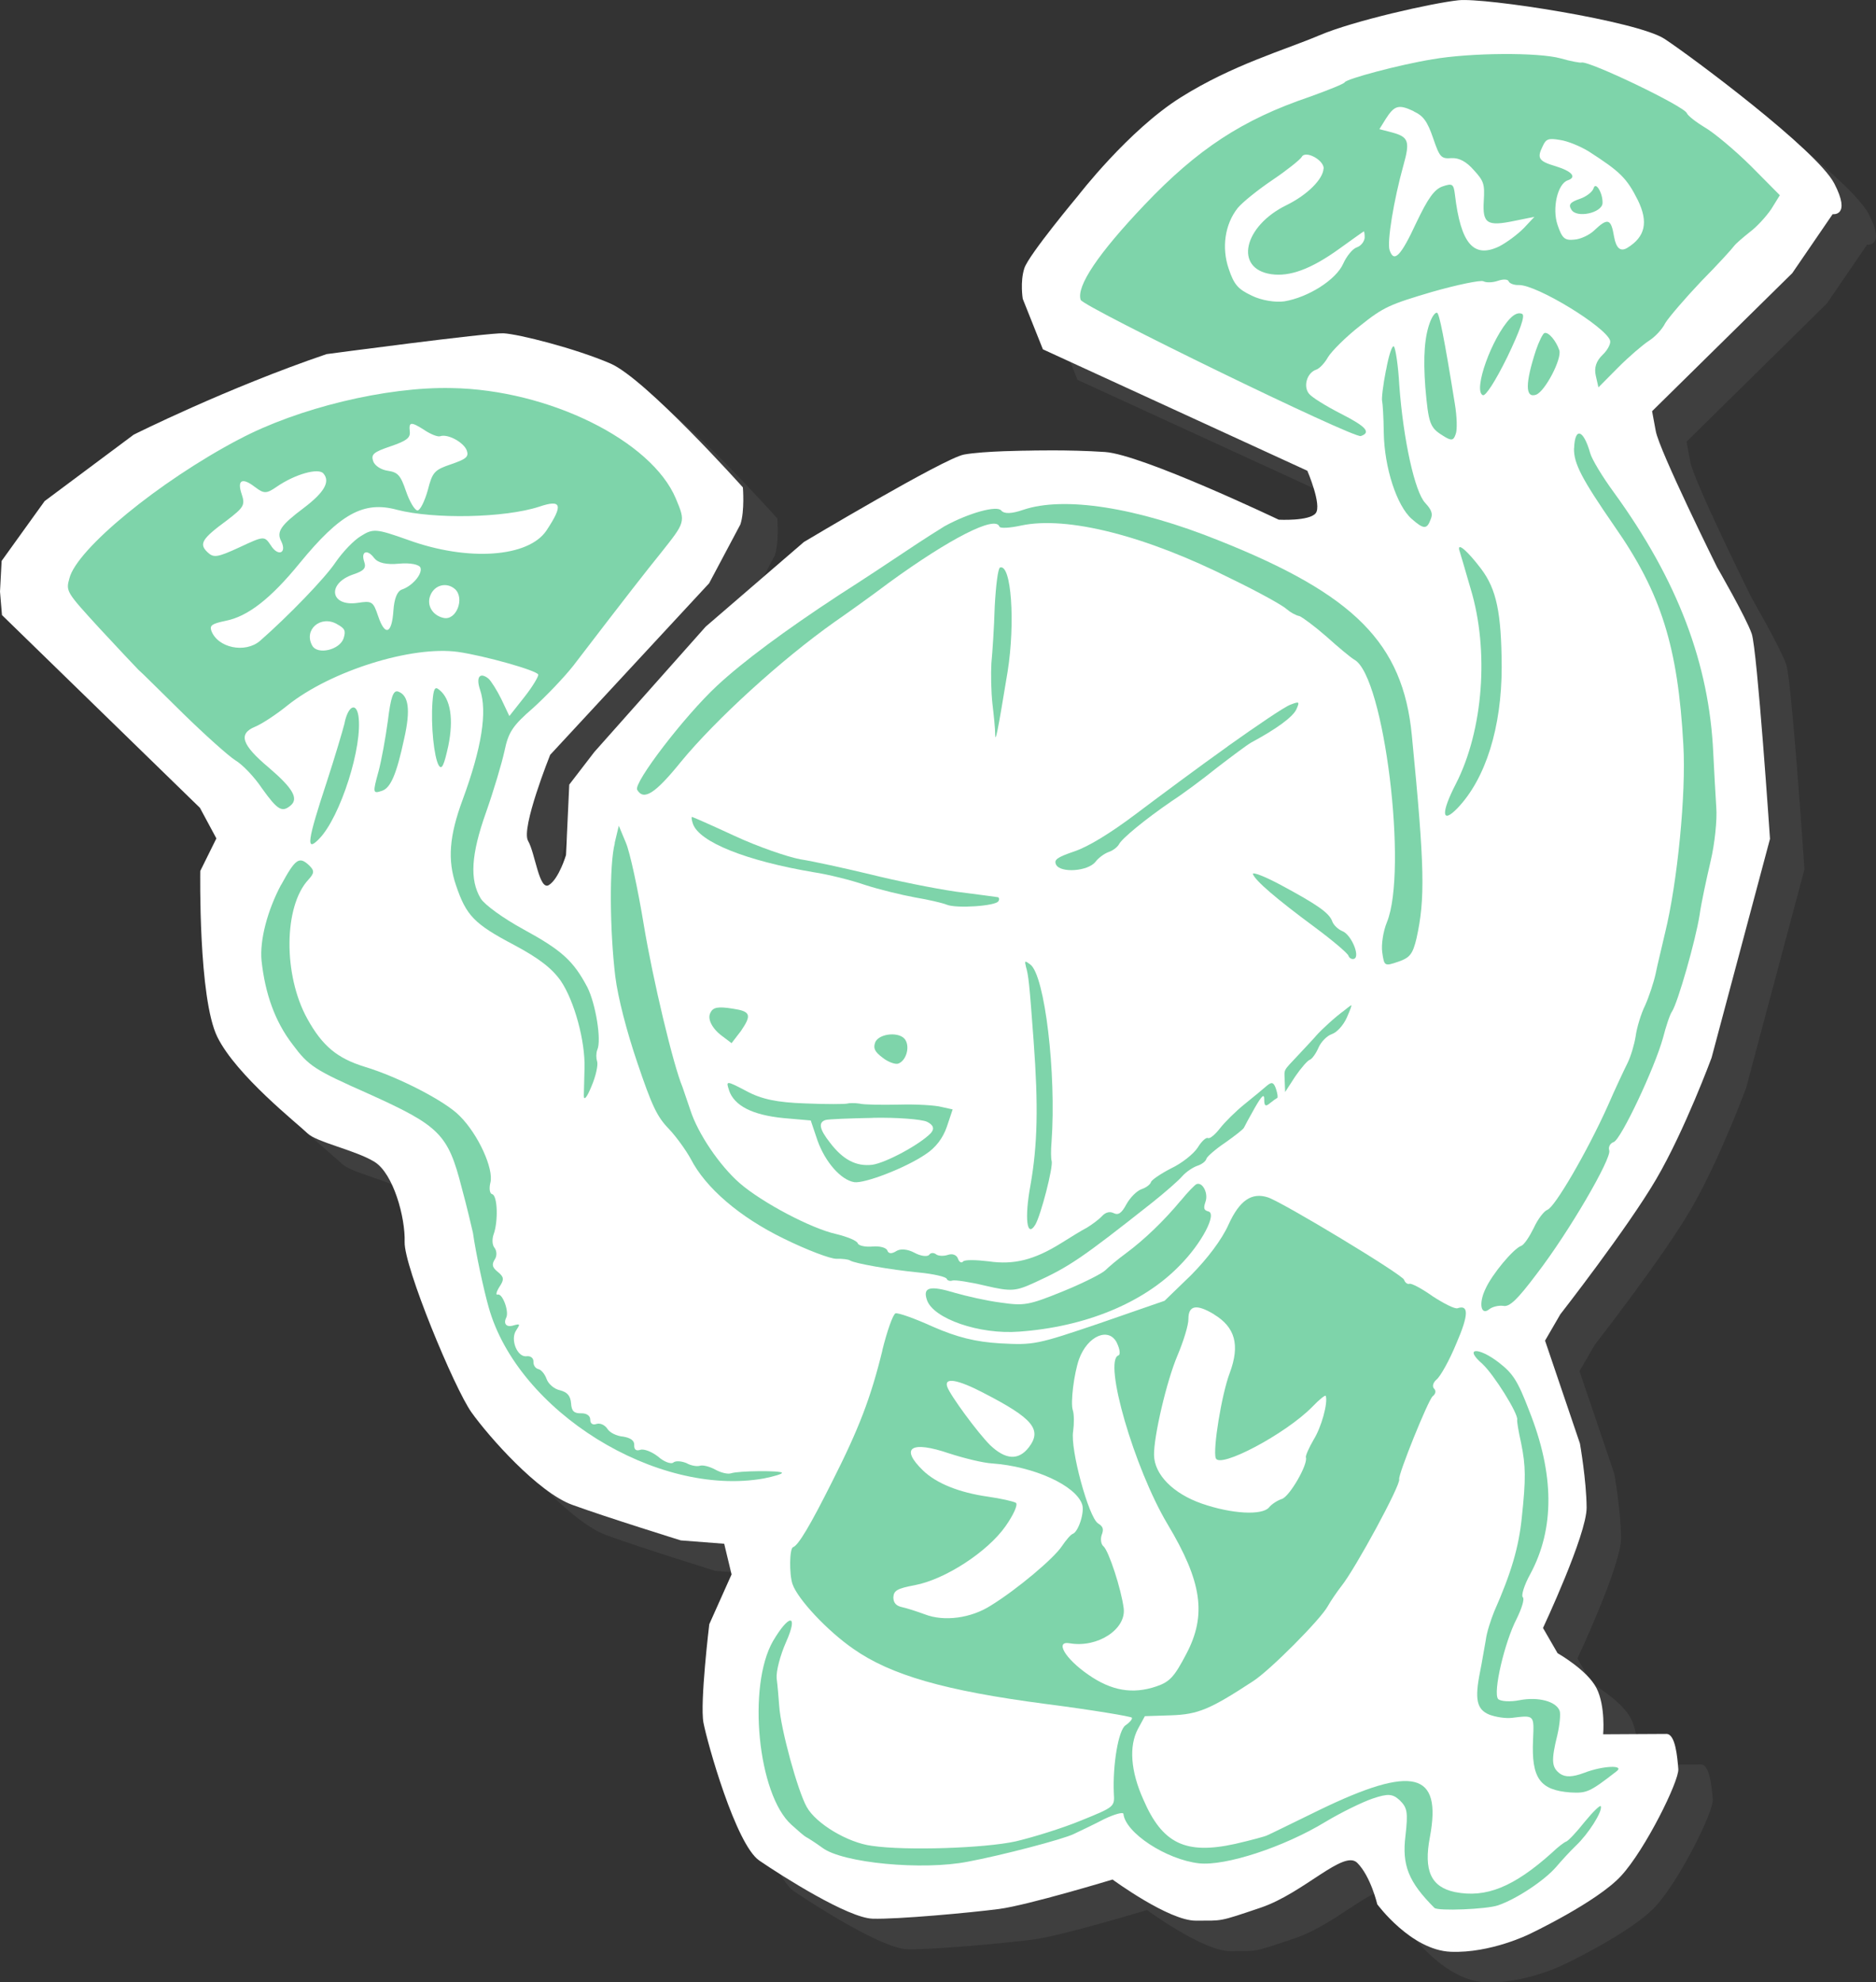 <svg viewBox="0 0 218.92 231.29" xmlns="http://www.w3.org/2000/svg" data-sanitized-data-name="レイヤー 2" data-name="レイヤー 2" id="_レイヤー_2">
  <rect x="0" y="0" width="218.92" height="231.29" fill="#333333" stroke="none"/>
  <defs>
    <style>
      .cls-1 {
        fill: #5c5c5b;
        opacity: .3;
      }

      .cls-1, .cls-2, .cls-3 {
        stroke-width: 0px;
      }

      .cls-2 {
        fill: #7ed4aa;
      }

      .cls-3 {
        fill: #fff;
      }
    </style>
  </defs>
  <g data-sanitized-data-name="レイヤー 1" data-name="レイヤー 1" id="_レイヤー_1-2">
    <g>
      <path d="m97.81,66.82s16.39-9.79,18.71-10.22,7.59-.46,7.59-.46c0,0,4.53-.13,8.86.16,4.32.29,20.28,7.9,20.28,7.9,0,0,3.58.19,4.32-.76s-.98-4.95-.98-4.95l-30.86-14.17-2.35-5.89s-.33-2,.19-3.58,6.28-8.47,6.28-8.47c0,0,5.86-7.62,11.96-11.45,6.09-3.83,12.2-5.55,16.19-7.25,4-1.71,13.16-3.76,16.21-4.09,3.06-.33,20.88,2.42,24.06,4.51,3.17,2.09,17.78,12.98,19.8,16.87,2.02,3.89-.19,3.58-.19,3.58l-4.71,6.88-16.36,16.11.43,2.32c.43,2.32,7.15,15.88,7.15,15.88,0,0,3.4,5.88,4.05,7.78s2.13,23.92,2.13,23.92l-6.82,25.55s-3.12,8.45-6.46,14.16c-3.34,5.71-11.19,15.77-11.19,15.77l-1.78,3.07,4.07,12s.76,4.32.78,7.48-5.09,14.05-5.09,14.05l1.7,2.94s3.49,1.98,4.55,4.09c1.07,2.1.77,5.37.77,5.37,0,0,6.32-.03,7.38-.04s1.28,2.73,1.39,4.1-3.85,9.4-6.68,12.47-10.72,6.8-10.72,6.8c0,0-4.52,2.24-9.16,2.05-4.64-.19-8.57-5.54-8.57-5.54,0,0-.76-3.26-2.34-4.84-1.59-1.57-6.2,3.51-11.25,5.23s-4.42,1.5-7.58,1.52c-3.16.02-9.72-4.8-9.72-4.8,0,0-9.89,3-13.26,3.44s-11.9,1.22-14.75,1.13c-2.85-.09-10.46-4.9-13.21-6.78-2.75-1.88-6.08-13.78-6.52-16.09-.43-2.32.68-11.49.68-11.49l2.6-5.81-.86-3.58-5.06-.39s-8.66-2.69-12.67-4.15c-4.01-1.45-9.74-7.96-11.76-10.79-2.02-2.84-7.89-17.03-7.8-19.88.09-2.85-1.31-8-3.53-9.36-2.22-1.36-6.76-2.28-7.82-3.33s-8.26-6.7-10.5-11.22c-2.24-4.52-2-19.38-2-19.38l1.88-3.8-1.92-3.57-23.1-22.43-.23-2.74.19-3.58,5.02-6.98,10.39-7.75s10.83-5.43,22.51-9.4c0,0,18.86-2.52,20.65-2.43s8.34,1.75,12.46,3.52c4.12,1.77,15.47,14.46,15.47,14.46,0,0,.23,2.74-.29,4.32l-3.65,6.87-18.55,20.02s-3.43,8.56-2.58,10.03,1.3,5.9,2.45,5.15,1.98-3.49,1.98-3.49l.38-8.22,2.93-3.81,12.99-14.62,11.44-9.86Z" class="cls-1"></path>
      <path d="m93.78,63.26s16.39-9.79,18.71-10.22c2.32-.43,7.59-.46,7.59-.46,0,0,4.53-.13,8.86.16,4.32.29,20.28,7.9,20.28,7.9,0,0,3.58.19,4.32-.76s-.98-4.95-.98-4.95l-30.86-14.17-2.35-5.89s-.33-2,.19-3.58,6.28-8.47,6.28-8.47c0,0,5.86-7.62,11.96-11.45,6.09-3.83,12.2-5.55,16.19-7.25S167.13.36,170.19.03s20.88,2.42,24.06,4.51c3.17,2.09,17.78,12.98,19.8,16.87,2.02,3.89-.19,3.58-.19,3.58l-4.71,6.88-16.36,16.11.43,2.32c.43,2.32,7.15,15.88,7.15,15.88,0,0,3.4,5.88,4.05,7.78.64,1.89,2.13,23.92,2.13,23.92l-6.82,25.55s-3.12,8.45-6.46,14.16c-3.34,5.71-11.19,15.77-11.19,15.77l-1.78,3.07,4.07,12s.76,4.32.78,7.48-5.09,14.05-5.09,14.05l1.7,2.94s3.49,1.98,4.55,4.09.77,5.37.77,5.37c0,0,6.32-.03,7.38-.04s1.28,2.73,1.39,4.1-3.85,9.4-6.68,12.47c-2.83,3.07-10.72,6.8-10.72,6.8,0,0-4.52,2.24-9.16,2.05s-8.57-5.54-8.57-5.54c0,0-.76-3.26-2.34-4.84-1.59-1.57-6.2,3.51-11.25,5.23-5.05,1.71-4.42,1.5-7.58,1.52s-9.72-4.8-9.72-4.8c0,0-9.89,3-13.26,3.44-3.37.44-11.9,1.22-14.75,1.13s-10.46-4.9-13.21-6.78c-2.75-1.88-6.08-13.78-6.52-16.09-.43-2.32.68-11.49.68-11.49l2.6-5.81-.86-3.58-5.06-.39s-8.66-2.69-12.67-4.15-9.74-7.96-11.76-10.79c-2.02-2.84-7.89-17.03-7.8-19.88.09-2.85-1.31-8-3.53-9.36s-6.76-2.28-7.82-3.33-8.26-6.7-10.5-11.22-2-19.38-2-19.38l1.88-3.8-1.92-3.57L.23,71.77l-.23-2.74.19-3.58,5.02-6.98,10.39-7.75s10.83-5.43,22.51-9.4c0,0,18.86-2.52,20.65-2.43,1.79.1,8.34,1.75,12.46,3.52,4.12,1.77,15.47,14.46,15.47,14.46,0,0,.23,2.74-.29,4.32l-3.65,6.87-18.55,20.02s-3.43,8.56-2.58,10.03,1.3,5.9,2.45,5.15c1.16-.74,1.98-3.49,1.98-3.49l.38-8.22,2.93-3.81,12.99-14.62,11.44-9.86Z" class="cls-3"></path>
      <g>
        <path d="m27.89,51.26c-9.32,4.9-18.94,12.81-19.79,16.22-.43,1.52-.36,1.6,3.51,5.83,2.16,2.33,4.23,4.53,4.55,4.85.37.3,2.69,2.63,5.21,5.1,2.53,2.47,5.26,4.92,6.07,5.44.86.5,2.26,1.98,3.12,3.27,1.82,2.55,2.34,2.85,3.33,2.04.99-.81.32-2.01-2.51-4.43-3.18-2.67-3.61-3.95-1.62-4.78.79-.32,2.47-1.42,3.8-2.5,5.07-4.04,14.53-6.99,19.91-6.23,3.05.44,9.18,2.16,9.34,2.64.06.19-.64,1.38-1.6,2.6l-1.77,2.24-.93-1.96c-.51-1.04-1.2-2.13-1.5-2.4-1.02-.82-1.49-.18-.99,1.29.87,2.56.19,6.8-2.03,12.83-1.57,4.23-1.78,7.05-.78,9.98,1.2,3.55,2.11,4.51,6.8,6.98,2.9,1.55,4.41,2.73,5.43,4.18,1.58,2.32,2.87,7.05,2.77,10.2-.03,1.17-.07,2.61-.08,3.19,0,.63.35.25.9-1.1.5-1.17.79-2.49.65-2.91-.13-.38-.12-.96.02-1.33.52-1.13-.2-5.42-1.16-7.31-1.63-3.09-3-4.32-7.47-6.76-2.33-1.27-4.51-2.85-4.97-3.59-1.32-2.19-1.12-5.16.61-10.03.89-2.52,1.85-5.75,2.16-7.17.46-2.22.95-2.96,3.36-5.05,1.49-1.35,3.6-3.55,4.67-4.91,6.33-8.27,8.54-11.08,10.18-13.11,2.92-3.68,2.94-3.64,1.8-6.37-2.83-6.8-14.88-12.74-26.19-12.92-7.61-.17-17.95,2.34-24.79,5.98Zm1.9,5.59c1,.77,1.32.77,2.51-.06,2.14-1.47,4.89-2.24,5.45-1.53.8.94.11,2.18-2.29,4-2.69,2.02-3.23,2.78-2.64,3.9.69,1.4-.39,1.82-1.22.47-.75-1.12-.8-1.1-3.67.24-2.6,1.2-3.01,1.23-3.71.57-1.02-.97-.69-1.56,2.27-3.73,1.97-1.51,2.14-1.78,1.71-3.06-.56-1.66.07-1.98,1.58-.8Zm19.76-6.65c.75.49,1.54.8,1.82.7.9-.31,2.79.74,3.11,1.69.24.71-.09.98-1.84,1.58-1.94.66-2.18.9-2.72,3.03-.36,1.28-.89,2.36-1.2,2.36s-.92-1.01-1.34-2.24c-.64-1.89-.96-2.21-2.13-2.39-.78-.11-1.52-.59-1.7-1.11-.27-.8.01-1.06,2.05-1.75,1.85-.63,2.3-.99,2.22-1.7-.13-1.17.12-1.2,1.74-.17Zm-3.24,9.28c4.34,1.12,12.58.96,16.62-.36,2.6-.88,2.83-.22.84,2.78-2.1,3.14-9.17,3.64-16.15,1.1-3.66-1.29-4.06-1.37-5.49-.46-.84.49-2.16,1.89-2.97,3.07-1.22,1.84-5.56,6.32-8.82,9.17-1.72,1.48-4.94.83-5.68-1.19-.21-.62.09-.82,1.67-1.15,2.57-.5,5.25-2.57,8.64-6.73,4.74-5.78,7.46-7.28,11.35-6.23Zm-2.63,5.64c.4.55,1.38.8,2.91.65,1.28-.12,2.36.1,2.48.48.24.71-.92,2.11-2.15,2.53-.57.19-.91,1.05-1.01,2.46-.18,2.75-.98,3.03-1.78.66-.59-1.75-.72-1.81-2.43-1.55-3.18.44-3.57-2.27-.49-3.32,1.28-.43,1.55-.74,1.29-1.49-.42-1.23.39-1.5,1.18-.4Zm-4.35,7.71c.9.49,1.05.75.77,1.64-.44,1.36-3.03,1.98-3.66.87-1.05-1.86.99-3.61,2.9-2.51Zm13.77-4.09c1.16,1.08.15,3.7-1.34,3.36-1.31-.29-1.98-1.49-1.56-2.58.47-1.27,1.92-1.65,2.91-.77Z" class="cls-2"></path>
        <path d="m156.94,9.59c-.09.19-1.96.93-4.12,1.71-7.81,2.65-13.04,6.06-19.27,12.61-5.41,5.69-7.97,9.51-7.44,11.08.27.8,31.84,16.18,32.69,15.89,1.23-.42.63-1.11-2.37-2.63-1.73-.89-3.39-1.91-3.7-2.34-.67-.88-.19-2.42.85-2.77.43-.14,1.04-.83,1.4-1.48.41-.67,2.06-2.34,3.73-3.64,2.74-2.2,3.48-2.5,8.37-3.95,2.98-.85,5.7-1.41,6.02-1.25.38.19,1.11.15,1.72-.06s1.15-.18,1.23.06.63.47,1.2.44c2.1-.03,10.1,4.86,10.64,6.47.11.33-.26,1.09-.86,1.66-.76.73-1.02,1.51-.81,2.44l.31,1.37,2.28-2.3c1.26-1.27,2.9-2.67,3.59-3.12.74-.46,1.59-1.38,1.93-2.08.41-.67,2.26-2.83,4.16-4.84,1.97-1.99,3.69-3.89,3.87-4.16.22-.29,1.04-.99,1.83-1.62.8-.59,1.92-1.81,2.52-2.7l.99-1.6-3.37-3.4c-1.91-1.89-4.34-3.91-5.38-4.51-1.06-.64-2-1.38-2.1-1.66-.27-.8-11.5-6.18-12.3-5.91-.14.05-1.27-.15-2.44-.49-2.57-.71-10.47-.67-14.96.11-3.9.64-10,2.28-10.23,2.68Zm8.02,3.4c1.13.52,1.6,1.15,2.28,3.13.76,2.23.93,2.43,2.16,2.33.89-.04,1.73.42,2.58,1.39,1.18,1.29,1.29,1.62,1.17,3.61-.16,2.64.38,2.99,3.59,2.32l2.32-.47-1.24,1.32c-.71.72-1.97,1.67-2.87,2.13-3,1.44-4.49-.32-5.17-6.06-.15-1.22-.29-1.33-1.43-.94-.99.34-1.73,1.43-3.06,4.21-1.83,3.95-2.62,4.74-3.13,3.23-.32-.95.49-5.87,1.61-9.89.79-2.8.61-3.32-1.3-3.84l-1.5-.39.75-1.21c1-1.55,1.48-1.72,3.24-.89Zm-10.51,6.68c-.06,1.23-1.87,3.06-4.31,4.26-5.03,2.45-6.14,7.42-1.81,8.06,2.17.32,4.66-.58,7.97-2.97,1.53-1.1,2.8-2.01,2.85-2.02s.11.33.1.76c-.06.44-.42.94-.94,1.11-.47.16-1.18,1.03-1.57,1.91-.84,1.87-4.06,3.91-6.85,4.38-1.06.15-2.67-.1-3.81-.66-1.63-.77-2.08-1.3-2.7-3.15-.84-2.46-.44-5.18,1.04-7.06.52-.65,2.34-2.12,4.06-3.28,1.72-1.16,3.21-2.36,3.42-2.69.41-.82,2.59.33,2.57,1.35Zm30.95-2c3.65,2.35,4.43,3.09,5.74,5.71,1.23,2.54.86,4.25-1.24,5.54q-1.18.72-1.54-1.27c-.36-2.15-.72-2.29-2.36-.73-.52.49-1.56,1-2.29,1.04-1.12.12-1.42-.15-1.95-1.71-.66-1.94,0-4.81,1.19-5.21,1.09-.37.48-1.06-1.4-1.64-2-.59-2.22-.94-1.53-2.33.39-.87.67-.97,2.02-.74.89.12,2.36.73,3.36,1.34Z" class="cls-2"></path>
        <path d="m185.96,21.97c-.12.41-.83.97-1.59,1.23-1.14.39-1.36.67-1.01,1.24.57,1.07,3.62.41,3.65-.76s-.82-2.57-1.05-1.7Z" class="cls-2"></path>
        <path d="m166.95,37.4c-.72,1.77-.89,4.21-.62,7.81.37,4.2.53,4.68,2.01,5.6,1.02.66,1.27.63,1.53-.15.2-.49.15-2.06-.1-3.56-1.24-7.71-1.81-10.47-2.06-10.6-.19-.09-.52.33-.75.89Z" class="cls-2"></path>
        <path d="m161.74,43.18c-.35,1.76-.54,3.4-.45,3.64.06.19.17,1.9.19,3.68.07,4.09,1.52,8.51,3.25,10.04,1.43,1.26,1.79,1.24,2.23.04.27-.62.1-1.09-.64-1.89-1.22-1.27-2.57-7.42-3.03-13.76-.12-2.23-.43-4.24-.62-4.49s-.61,1-.92,2.74Z" class="cls-2"></path>
        <path d="m45.26,84.12c-.27,1.99-.75,4.64-1.08,5.86-.71,2.57-.68,2.66.41,2.29.99-.34,1.68-1.89,2.58-6.1.76-3.37.51-5.03-.69-5.47-.6-.22-.88.67-1.22,3.42Z" class="cls-2"></path>
        <path d="m40.22,84.35c-.25.98-1.16,4.04-2.07,6.83-2.29,6.95-2.5,8.35-.9,6.69,2.47-2.53,5.13-10.87,4.57-14.38-.28-1.6-1.21-1.07-1.61.86Z" class="cls-2"></path>
        <path d="m176.22,37.16c-2.14,2.26-4.34,8.39-3.19,8.95.32.16,1.46-1.6,2.87-4.46,1.45-3.03,2.11-4.83,1.73-5.02s-.9-.01-1.4.53Z" class="cls-2"></path>
        <path d="m50.47,81.88c-.21,2.82.19,6.48.72,7.41.37.61.63,0,1.13-2.28.63-3.12.26-5.47-1.05-6.51-.52-.46-.68-.14-.8,1.38Z" class="cls-2"></path>
        <path d="m110.26,61.38c-.61.37-2.57,1.61-4.33,2.79-1.76,1.18-5.34,3.55-7.99,5.24-6.35,4.16-11.2,7.76-14.25,10.59-3.85,3.58-9.77,11.34-9.34,12.15.77,1.32,2.11.45,5.12-3.27,4.04-4.91,11.65-11.87,17.95-16.33,1.2-.83,4.05-2.85,6.36-4.59,7.07-5.14,12.39-7.85,12.84-6.52.08.24,1.22.17,2.55-.12,5.37-1.14,14.55,1.19,24.56,6.24,3.15,1.52,6.03,3.13,6.42,3.52.44.38,1.09.74,1.49.81.36.14,1.78,1.19,3.13,2.37,1.37,1.23,2.84,2.47,3.3,2.73,3.47,1.99,6.23,24.6,3.78,30.61-.44,1.05-.68,2.66-.55,3.51.23,1.61.25,1.66,1.86,1.11,1.37-.47,1.7-.89,2.14-2.73,1.02-4.62.97-8.2-.55-23.73-1.04-10.68-6.66-16.38-22.48-22.68-9.67-3.9-18.13-5.2-22.87-3.59-1.37.47-2.21.49-2.56.08-.48-.63-3.81.29-6.57,1.81Z" class="cls-2"></path>
        <path d="m179.23,40.89c-1.24,3.8-1.27,5.6.01,5.17,1.04-.35,3.06-4.21,2.72-5.2-.37-1.09-1.26-2.16-1.73-2-.19.06-.66,1.02-1,2.03Z" class="cls-2"></path>
        <path d="m116.08,70.76c-.07,2.45-.27,5.42-.39,6.63-.07,1.19-.03,3.34.12,4.71.17,1.42.33,3,.32,3.59.02,1,.24.08,1.46-7.36.89-5.63.44-12.56-.89-12.11-.24.08-.49,2.12-.62,4.54Z" class="cls-2"></path>
        <path d="m32.8,103.24c-1.58,2.97-2.51,6.45-2.28,8.85.42,3.87,1.57,7.12,3.64,9.8,1.85,2.49,2.53,2.94,8.81,5.72,8.35,3.77,9.31,4.71,10.91,10.98.65,2.37,1.18,4.72,1.31,5.26.34,2.42,1.27,6.7,1.83,8.67,3.39,12.16,19.63,22.22,32.13,19.99,1.18-.24,2.15-.52,2.1-.66-.1-.28-5.05-.24-5.94.06-.38.13-1.19-.07-1.84-.43s-1.46-.56-1.79-.45-1.06-.01-1.58-.31c-.55-.23-1.27-.31-1.55-.05-.25.19-1.09-.1-1.77-.72-.71-.55-1.63-.92-2.06-.78-.47.16-.74-.01-.71-.55s-.45-.85-1.29-.99c-.76-.06-1.58-.47-1.84-.91-.32-.47-.87-.71-1.3-.56s-.71-.08-.7-.5c0-.47-.42-.76-1.05-.75-.84.02-1.14-.25-1.19-1.18-.08-.87-.43-1.28-1.3-1.51-.68-.14-1.36-.75-1.56-1.32s-.64-1.1-.97-1.15c-.35-.09-.59-.49-.56-.87.01-.43-.34-.68-.79-.63-1.11.16-1.94-1.98-1.23-3.01.49-.75.47-.79-.26-.6-.85.29-1.27-.15-.89-.91.34-.7-.44-2.86-1.01-2.67-.24.08-.16-.32.22-.92.56-.83.52-1.13-.15-1.69-.71-.55-.78-.9-.4-1.5.28-.41.23-1.03-.04-1.36s-.29-1.01-.1-1.55c.55-1.51.47-4.54-.17-4.7-.28-.06-.38-.66-.2-1.36.4-1.61-1.44-5.64-3.58-7.76-1.64-1.71-7.14-4.55-11.08-5.74-3.18-.98-4.93-2.39-6.7-5.59-2.84-5.11-2.77-13.16.13-16.26.69-.76.71-1.03.07-1.66-1.16-1.08-1.59-.78-3.25,2.26Z" class="cls-2"></path>
        <path d="m183.68,52.31c-.04,1.76.89,3.55,4.73,9.11,5.43,7.77,7.4,14.02,8.03,25.52.33,5.64-.69,16.02-2.13,21.89-.36,1.6-.9,3.74-1.11,4.81-.23,1.03-.78,2.69-1.23,3.69-.47.95-.97,2.6-1.1,3.6-.15.95-.57,2.36-.95,3.12-.38.76-1.42,2.96-2.31,5.01-2.41,5.36-6.18,11.81-7.03,12.1-.38.13-1.12,1.07-1.6,2.13-.5,1.01-1.13,1.97-1.46,2.08-.9.31-3.41,3.32-4.16,5-.84,1.71-.55,3.2.44,2.39.33-.27,1.06-.46,1.61-.39.74.17,1.66-.72,3.95-3.77,3.74-4.86,8.74-13.47,8.43-14.37-.13-.38.09-.82.52-.97.85-.29,4.78-8.64,5.75-12.14.34-1.33.81-2.76,1.06-3.1.69-1.08,2.74-8.27,3.21-11.23.2-1.44.82-4.29,1.29-6.3.48-2.01.78-4.86.66-6.3-.09-1.5-.26-4.35-.35-6.32-.47-10.4-4.14-20.14-11.58-30.39-1.37-1.86-2.6-3.92-2.78-4.6-.79-2.79-1.79-3.09-1.88-.57Z" class="cls-2"></path>
        <path d="m71.75,98.37c-.67,2.55-.59,10.23.05,15.56.31,2.48,1.33,6.41,2.57,10.06,1.7,5.02,2.29,6.3,3.68,7.73.91.96,2.02,2.53,2.56,3.51,1.73,3.37,5.68,6.78,10.86,9.3,2.66,1.31,5.45,2.37,6.13,2.35s1.39.06,1.6.2c.54.34,4.64,1.07,8.02,1.4,1.69.16,3.18.5,3.26.74.06.19.37.3.65.2s2.01.16,3.85.6c3.04.71,3.55.65,5.79-.38,4.02-1.84,5.44-2.8,13.64-9.28,1.5-1.19,3.09-2.58,3.54-3.1s1.28-1.07,1.8-1.24.98-.54,1.04-.83c.08-.24,1.05-1.1,2.17-1.85,1.15-.81,2.11-1.56,2.2-1.75s.67-1.28,1.27-2.33c.83-1.44,1.11-1.7,1.1-.95s.18.84.67.41c.33-.27.76-.57.85-.61s.04-.49-.15-1.06c-.26-.76-.49-.84-1.03-.39-.41.35-1.56,1.32-2.6,2.15s-2.34,2.12-2.89,2.83-1.16,1.24-1.4,1.16c-.21-.14-.77.37-1.21,1.1-.49.75-1.86,1.84-3.09,2.42-1.21.62-2.29,1.36-2.36,1.59-.06.28-.57.67-1.09.84-.57.19-1.35.99-1.78,1.76-.55,1.03-.93,1.32-1.5,1.04-.44-.22-.93-.11-1.36.36-.35.38-1.15.97-1.72,1.32-.58.3-1.94,1.13-3.03,1.82-3.14,1.96-5.52,2.56-8.46,2.13-1.49-.18-2.82-.21-3,.02s-.46.05-.59-.33c-.14-.43-.64-.63-1.16-.45s-1.17.13-1.39-.06c-.29-.22-.65-.2-.82.07-.24.24-1.01.13-1.72-.26-.78-.42-1.65-.5-2.12-.18-.52.33-.9.31-1.03-.07-.11-.33-.87-.55-1.74-.47-.82.07-1.61-.09-1.71-.37-.11-.33-1.27-.78-2.54-1.09-2.91-.65-8.64-3.67-11.26-5.95-2.34-2.06-4.85-5.75-5.74-8.51l-.92-2.7c-1.07-2.54-3.45-12.5-4.51-18.9-.69-4.2-1.63-8.53-2.09-9.59l-.83-1.99-.48,2.01Z" class="cls-2"></path>
        <path d="m170.28,64.15c.1.28.68,2.3,1.34,4.56,2.17,7.18,1.48,16.5-1.73,22.76-1.75,3.39-1.67,4.74.17,2.85,3.32-3.45,5.18-9.47,5.18-16.49-.03-6.32-.6-9.09-2.42-11.48-1.53-2.02-2.74-3.08-2.54-2.2Z" class="cls-2"></path>
        <path d="m80.86,96.12c.72,2.13,6.22,4.33,14.12,5.66,1.61.24,4.32.91,5.94,1.47,1.66.54,4.31,1.18,5.83,1.46,1.57.26,3.23.65,3.72.85,1.11.47,5.76.16,6.04-.41.14-.21.08-.4-.05-.46-.11-.02-2.33-.32-4.92-.65-2.61-.38-7.09-1.29-10.04-2.03-2.93-.7-6.59-1.51-8.09-1.74-1.52-.28-4.99-1.48-7.68-2.73-2.69-1.25-4.93-2.23-4.98-2.22-.09.03-.03.38.11.81Z" class="cls-2"></path>
        <path d="m143.27,87.09c-3.4,2.42-8.21,6-10.77,7.93-2.94,2.21-5.48,3.76-7.09,4.31-2.08.71-2.46.99-2.16,1.58.54.98,3.69.76,4.58-.34.36-.49,1.09-1,1.56-1.16s.98-.54,1.18-.88c.34-.7,3.11-2.96,6.16-5.05,1.21-.78,3.58-2.53,5.28-3.9,1.72-1.32,3.53-2.68,4.02-2.95,2.9-1.56,4.81-2.95,5.24-3.84.42-.94.36-.97-.67-.57-.66.22-3.92,2.44-7.33,4.86Z" class="cls-2"></path>
        <path d="m82.9,118.18c-.39.71.22,1.88,1.41,2.74l1.06.8,1.1-1.43c1.27-1.86,1.13-2.28-.93-2.59-1.79-.29-2.33-.16-2.64.47Z" class="cls-2"></path>
        <path d="m146.21,101.99c.26.76,2.72,2.88,7.23,6.21,2.05,1.52,3.83,3.03,3.92,3.32s.41.44.65.36c.76-.26-.33-2.84-1.36-3.23-.49-.2-1.03-.71-1.18-1.13-.34-.99-1.72-1.95-6.05-4.28-1.87-1-3.33-1.56-3.22-1.23Z" class="cls-2"></path>
        <path d="m119.7,112.72c.34,1.15.42,2.02.92,8.77.56,7.57.46,12.09-.37,16.81-.71,3.83-.43,6.22.56,4.61.64-1.06,2.13-6.79,1.91-7.46-.08-.24-.1-1.23-.01-2.21.57-7.96-.78-19.43-2.48-20.7-.63-.47-.68-.45-.52.18Z" class="cls-2"></path>
        <path d="m85.07,127.22c.61,1.8,2.72,2.88,6.33,3.24l3.21.28.8,2.37c.9,2.49,2.71,4.57,4.28,4.83,1.22.17,5.98-1.66,8.3-3.24,1.21-.78,2.05-1.91,2.5-3.22l.68-2.03-1.31-.29c-.7-.19-2.91-.33-4.95-.27-1.99.04-4.11.02-4.63-.12-.55-.08-1.19-.07-1.42,0s-2.45.09-4.92-.02c-3.26-.11-5.08-.49-6.82-1.43-2.38-1.25-2.43-1.24-2.04-.1Zm16.82,3.21c2.78-.05,5.6.16,6.28.46q1.14.56.45,1.33c-1.29,1.34-5.26,3.47-6.83,3.69-1.88.22-3.42-.58-4.95-2.6-1.21-1.54-1.37-2.33-.52-2.62.28-.1,2.78-.2,5.56-.25Z" class="cls-2"></path>
        <path d="m102.13,121.64c-.25.67-.06,1.08.86,1.77.65.52,1.49.81,1.82.7.9-.31,1.38-1.84.87-2.72-.57-1.07-3.14-.84-3.56.26Z" class="cls-2"></path>
        <path d="m156.88,117.9c-1.02.72-2.63,2.21-3.24,2.89-.3.37-1.27,1.38-2.12,2.3-1.86,2-1.64,1.56-1.6,3.08l.05,1.25,1.18-1.82c.67-.97,1.43-1.86,1.71-1.95.24-.08.71-.72,1-1.4s1-1.4,1.57-1.59,1.34-1.03,1.73-1.91.64-1.54.51-1.44c-.09.03-.47.32-.8.59Z" class="cls-2"></path>
        <path d="m137.76,140.12c-1.95,2.35-4.26,4.56-6.37,6.12-.93.68-2,1.58-2.39,1.97s-2.65,1.53-5.01,2.49c-3.99,1.62-4.5,1.68-7.22,1.29-1.6-.2-4-.75-5.35-1.14-2.88-.87-3.77-.68-3.25.84.74,2.18,6.12,4.05,10.76,3.69,7.68-.55,14.45-3.32,18.68-7.66,2.64-2.64,4.46-6.16,3.38-6.37-.52-.14-.56-.39-.32-1.11.36-.97-.31-2.32-1.02-2.08-.19.06-1.05.94-1.87,1.95Z" class="cls-2"></path>
        <path d="m102.97,157.57c-1.35,5.53-2.75,9.17-5.88,15.35-2.55,5.09-3.93,7.4-4.54,7.61-.43.14-.46,3.16-.07,4.3.59,1.75,4.08,5.48,7.11,7.57,4.36,3.06,10.68,4.88,22.34,6.41,5.52.71,10.11,1.48,10.16,1.62.06.19-.28.57-.75.89-.82.54-1.51,4.58-1.36,7.96.1,1.55.06,1.57-3.84,3.15-2.18.9-5.62,1.96-7.62,2.43-3.59.79-12.77,1.11-16.77.52-2.82-.36-6.53-2.59-7.61-4.54-1.05-1.86-3.04-9.11-3.21-11.79-.07-.98-.2-2.47-.3-3.22-.07-.82.41-2.67,1.1-4.23,1.47-3.3.39-3.35-1.52-.12-3.02,5.25-1.79,17.92,2.15,21.44.76.69,1.51,1.34,1.7,1.43s1.06.64,1.9,1.25c2.35,1.79,11.73,2.67,17.02,1.62,3.78-.7,11.15-2.62,12.36-3.24.73-.35,2.37-1.12,3.53-1.73,1.18-.56,2.19-.85,2.23-.6.22,2.2,4.98,5.33,8.82,5.77,3.07.33,9.87-1.87,14.77-4.85,1.8-1.08,4.29-2.3,5.47-2.7,1.8-.61,2.34-.58,3.18.19.87.86.99,1.35.67,4.15-.42,3.42.34,5.37,3.38,8.41.4.39,6.07.16,7.4-.29,2.18-.74,5.41-2.89,6.78-4.46.64-.75,1.68-1.89,2.36-2.54,1.4-1.32,3.09-3.95,2.88-4.57-.06-.19-.9.62-1.87,1.8-.96,1.22-1.93,2.24-2.17,2.32s-.99.65-1.67,1.31c-4.45,3.99-7.7,5.31-11.33,4.58-2.79-.59-3.65-2.51-2.91-6.4,1.43-7.61-1.93-8.48-12.86-3.19-3.22,1.57-5.98,2.93-6.12,2.97-.13.1-1.82.56-3.73,1-5.8,1.28-8.51-.02-10.73-5.18-1.49-3.3-1.69-6.24-.63-8.23l.81-1.49,3.08-.1c3.13-.11,4.52-.69,9.53-3.97,1.95-1.24,7.9-7.22,8.74-8.77.33-.59,1.03-1.62,1.58-2.33,1.63-2.03,6.96-11.86,6.75-12.48-.16-.47,3.37-9.22,3.9-9.67.38-.29.41-.67.17-.9s-.13-.7.28-1.05c.46-.37,1.51-2.25,2.32-4.22,1.45-3.34,1.46-4.56.14-4.11-.33.11-1.62-.56-2.9-1.39-1.25-.89-2.47-1.54-2.71-1.46s-.52-.14-.63-.47c-.21-.62-14.09-9-15.88-9.61-1.9-.62-3.32.33-4.62,3.2-.78,1.74-2.46,3.95-4.35,5.86l-3.1,3-7.56,2.62c-7.34,2.49-7.69,2.56-11.61,2.35-2.91-.17-5.05-.72-7.84-1.93-2.12-.97-4.1-1.67-4.39-1.57s-.99,2.08-1.54,4.32Zm11.82,4.97c5.76,2.96,6.84,4.28,5.27,6.34-1.21,1.57-2.73,1.45-4.52-.26-1.43-1.42-4.66-5.81-5-6.8-.39-1.14,1.18-.88,4.26.72Zm15.56-5.81c.35.73.4,1.34.17,1.42-1.8.61,1.83,13.16,5.73,19.7,4.02,6.71,4.59,10.59,2.18,15.15-1.38,2.63-1.91,3.24-3.47,3.77-2.79.95-5.26.52-7.96-1.36-2.76-1.91-3.94-4-2.14-3.66,3.24.54,6.57-1.65,6.27-4.08-.28-2.23-1.74-6.69-2.35-7.23-.29-.22-.38-.82-.23-1.3.28-.73.18-1.01-.42-1.39-1.08-.69-3.26-8.66-2.9-10.74.12-.89.12-1.99-.04-2.47-.29-.85.14-4.27.73-5.95,1.01-2.77,3.52-3.78,4.43-1.87Zm11.32-3.36c2.46,1.49,3.05,3.56,1.84,6.82-.95,2.49-1.99,8.91-1.64,9.95.43,1.28,8.18-2.83,11.27-5.99.82-.86,1.53-1.42,1.57-1.27.27.8-.5,3.66-1.43,5.13-.53.92-.95,1.86-.89,2.04.27.8-1.89,4.55-2.79,4.85-.57.19-1.21.62-1.51.99-.79.95-4.33.78-7.86-.45-3.29-1.15-5.52-3.35-5.56-5.66-.04-2.15,1.46-8.63,2.75-11.65.7-1.66,1.28-3.55,1.26-4.23,0-1.58.92-1.79,2.99-.54Zm-30.87,16.23c1.66.54,3.91,1.1,4.99,1.16,4.87.35,9.74,2.56,10.49,4.78.31.9-.44,3.21-1.1,3.44-.24.08-.8.75-1.26,1.43-.94,1.43-5.25,5.06-8.31,6.94-2.3,1.47-5.43,1.89-7.68,1.02-.9-.33-2.09-.72-2.66-.84-.68-.14-1.01-.5-1.02-1.13.04-.81.44-1.05,2.52-1.44,3.52-.67,8.45-3.87,10.56-6.86.93-1.32,1.47-2.51,1.23-2.74-.27-.17-1.76-.51-3.31-.73-3.28-.47-5.95-1.52-7.53-3.04-2.75-2.66-1.41-3.53,3.07-1.99Z" class="cls-2"></path>
        <path d="m173,159.16c1.3,1.19,4.17,5.76,4.05,6.49-.05.17.15,1.37.46,2.75.54,2.67.56,4.14.08,8.63-.35,3.5-1.23,6.49-3.23,11.02-.37.92-.87,2.41-.98,3.34-.17.9-.44,2.58-.66,3.66-.65,3.23-.4,4.41,1.07,5.02.73.28,1.9.46,2.61.38,2.69-.33,2.62-.36,2.5,2.53-.21,4.51.79,5.91,4.37,6.17,1.88.1,2.21-.01,5.35-2.45,1.06-.78-1.55-.69-3.75.16-1.36.51-2.19.53-2.81.11-.98-.72-1.08-1.48-.32-4.54.28-1.2.38-2.45.27-2.78-.39-1.14-2.52-1.68-4.66-1.27-1.14.23-2.28.14-2.53-.14-.62-.74.76-6.64,2.16-9.34.59-1.2.95-2.33.73-2.52s.15-1.42.87-2.72c2.85-5.3,2.82-11.62-.12-19.02-1.36-3.55-1.9-4.37-3.56-5.66-2.43-1.87-4.12-1.72-1.9.17Z" class="cls-2"></path>
      </g>
    </g>
  </g>
</svg>